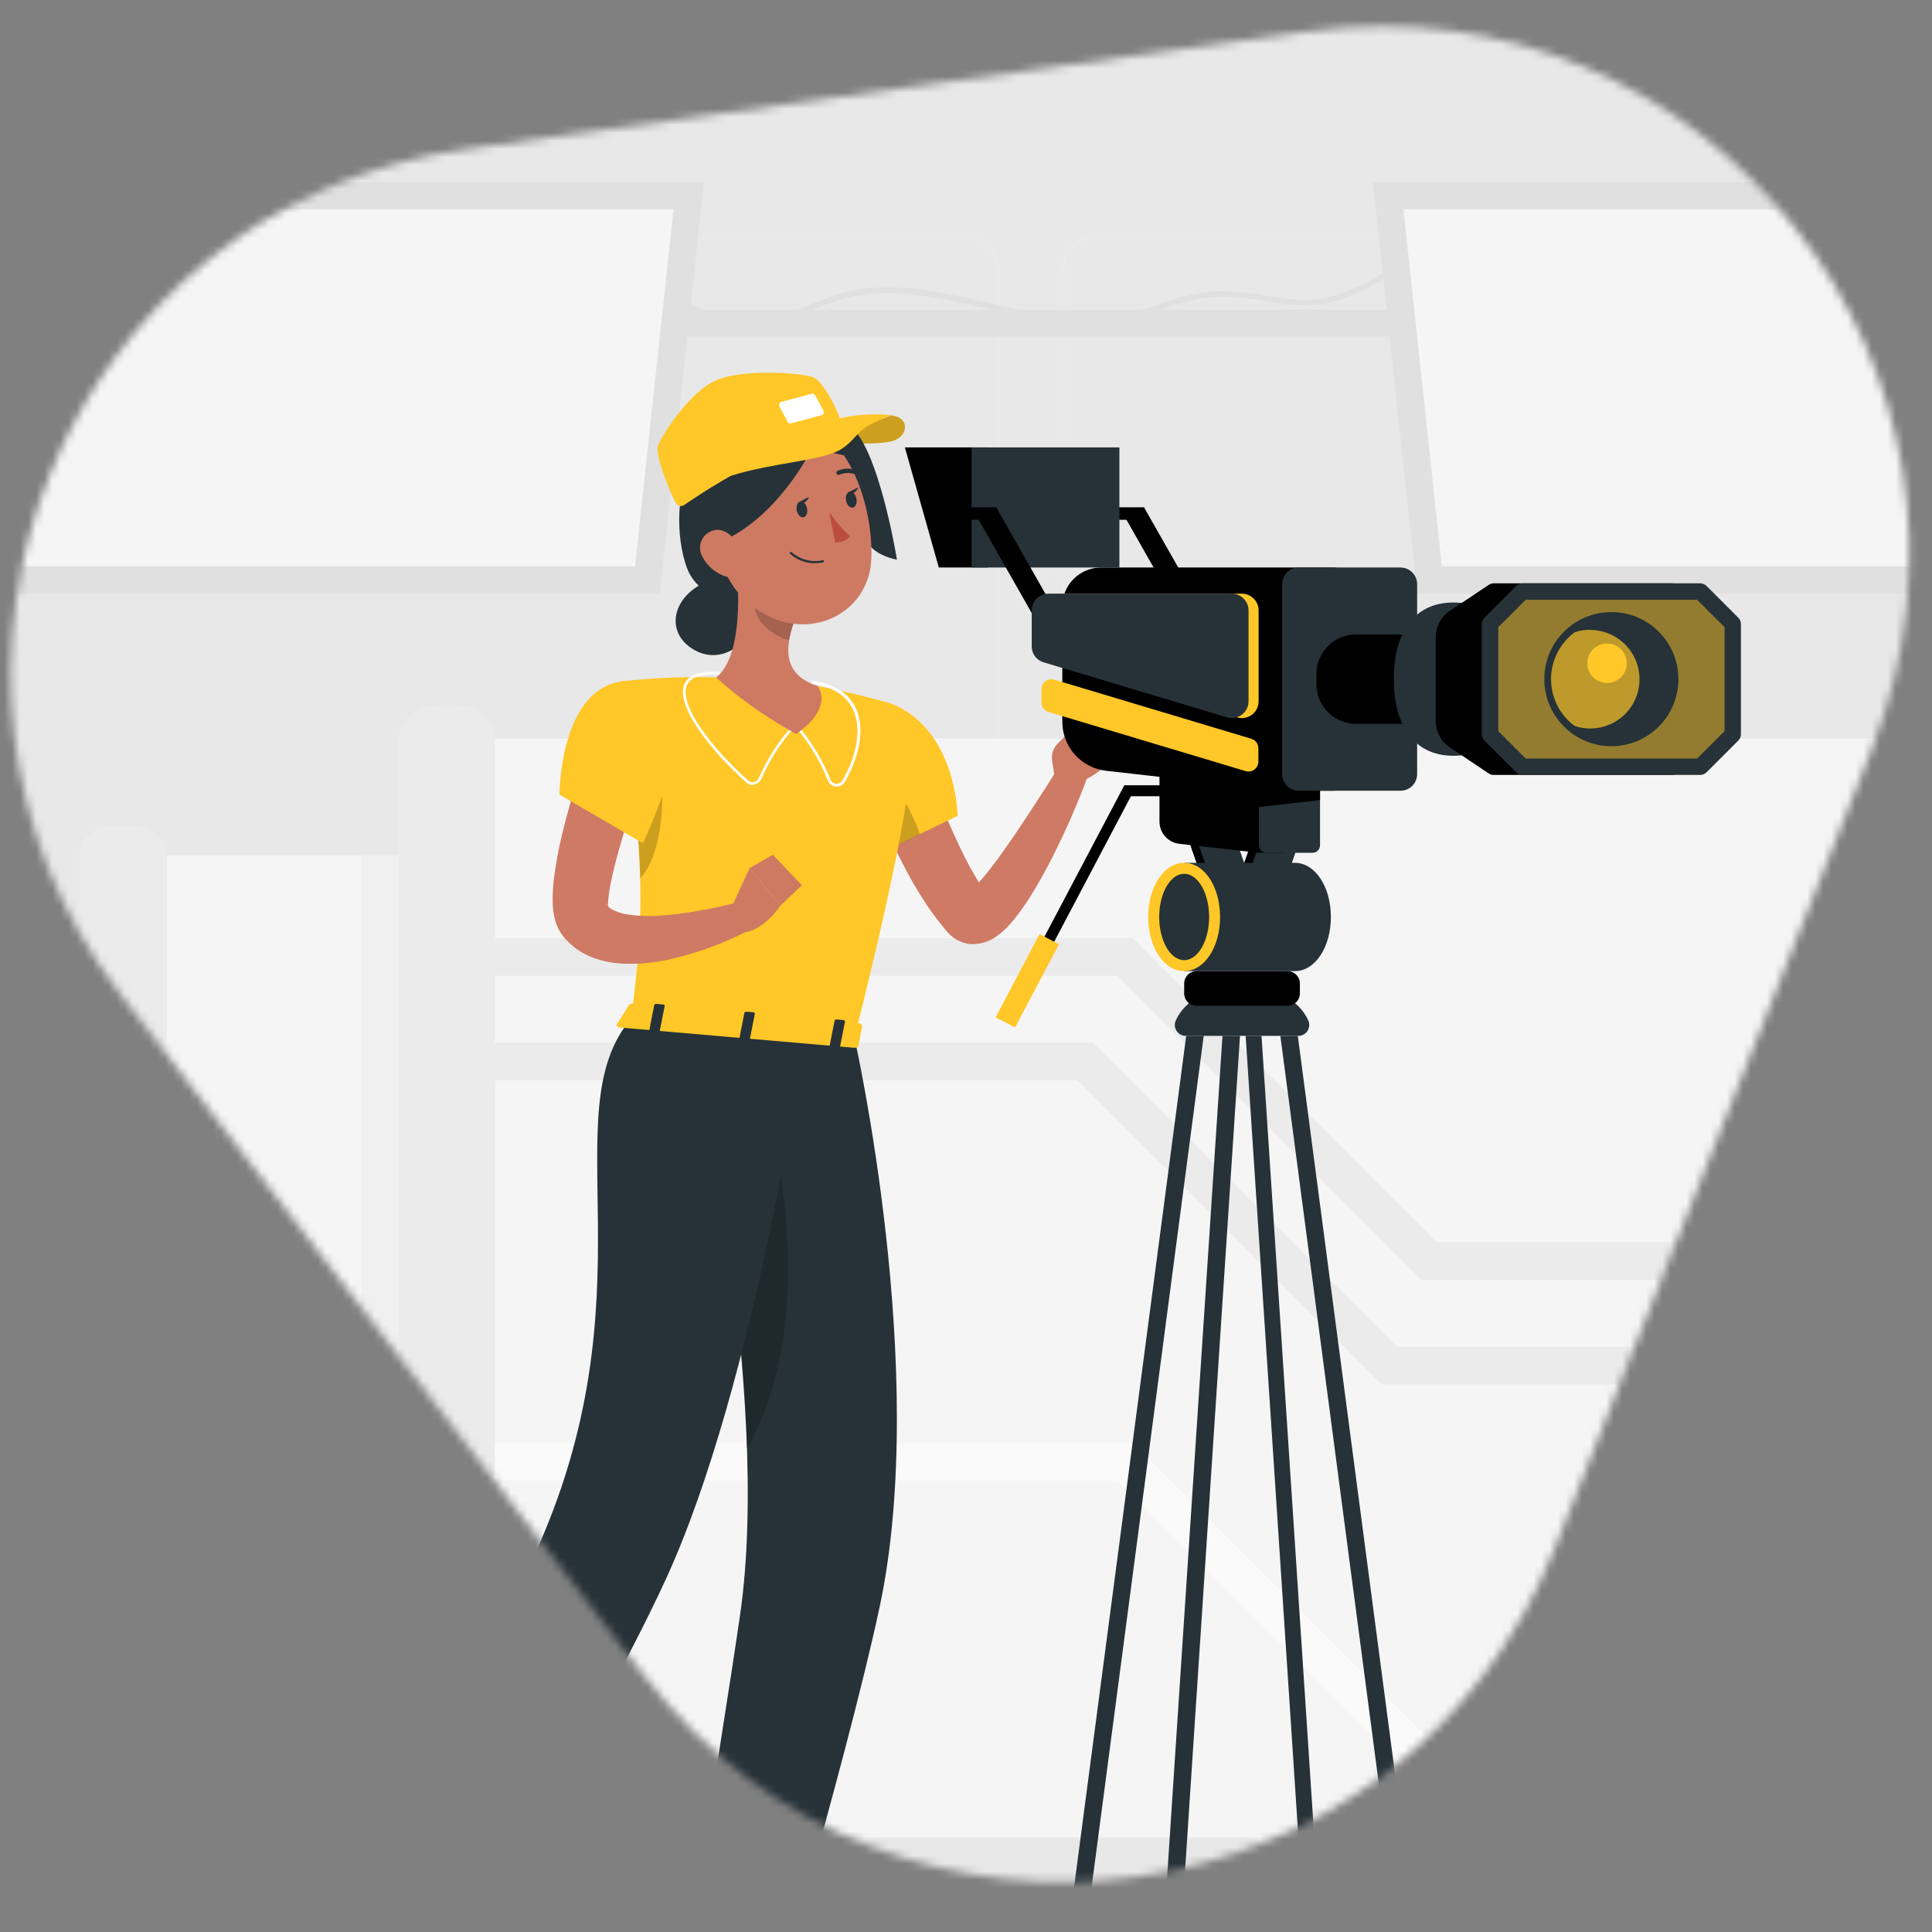 <svg width="240" height="240" viewBox="0 0 240 240" fill="none" xmlns="http://www.w3.org/2000/svg">
<rect x="0" y="0" width="240" height="240" fill="#808080" stroke="none"/>
<mask id="mask0_20_5569" style="mask-type:alpha" maskUnits="userSpaceOnUse" x="0" y="0" width="240" height="240">
<g clip-path="url(#clip0_20_5569)">
<path d="M193.133 192.313C174.328 239.691 111.072 248.528 80.003 208.118L15.023 123.602C-15.675 83.675 8.13 25.477 58.009 18.508L162.318 3.935C212.198 -3.033 251.042 46.413 232.462 93.224L193.133 192.313Z" fill="#D9D9D9"/>
</g>
</mask>
<g mask="url(#mask0_20_5569)">
<rect width="248.571" height="252" transform="translate(-8.572 -12)" fill="#E8E8E8"/>
<g style="mix-blend-mode:luminosity">
<path d="M120.16 221.704H-11.141C-12.17 221.702 -13.156 221.292 -13.882 220.564C-14.609 219.836 -15.017 218.85 -15.017 217.821V33.249C-15.008 32.226 -14.596 31.248 -13.87 30.527C-13.145 29.807 -12.164 29.402 -11.141 29.4H120.16C121.19 29.4 122.178 29.809 122.906 30.537C123.634 31.265 124.043 32.253 124.043 33.283V217.821C124.043 218.851 123.634 219.839 122.906 220.567C122.178 221.295 121.19 221.704 120.16 221.704ZM-11.141 29.536C-12.125 29.538 -13.067 29.93 -13.762 30.626C-14.457 31.322 -14.847 32.265 -14.847 33.249V217.821C-14.847 218.805 -14.457 219.748 -13.762 220.444C-13.067 221.14 -12.125 221.532 -11.141 221.534H120.16C121.144 221.532 122.088 221.14 122.783 220.444C123.479 219.749 123.871 218.805 123.873 217.821V33.249C123.871 32.265 123.479 31.321 122.783 30.625C122.088 29.929 121.144 29.538 120.16 29.536H-11.141Z" fill="#EBEBEB"/>
<path d="M267.251 221.704H135.943C134.914 221.702 133.927 221.292 133.199 220.565C132.472 219.837 132.062 218.85 132.06 217.821V33.249C132.071 32.225 132.484 31.247 133.211 30.527C133.938 29.807 134.919 29.402 135.943 29.4H267.251C268.272 29.403 269.251 29.809 269.976 30.53C270.7 31.25 271.111 32.227 271.12 33.249V217.821C271.12 218.849 270.713 219.834 269.988 220.562C269.262 221.29 268.278 221.7 267.251 221.704ZM135.943 29.536C134.959 29.538 134.015 29.929 133.319 30.625C132.624 31.321 132.232 32.265 132.23 33.249V217.821C132.232 218.805 132.624 219.749 133.319 220.444C134.015 221.14 134.959 221.532 135.943 221.534H267.251C268.235 221.532 269.178 221.14 269.874 220.444C270.57 219.749 270.962 218.805 270.964 217.821V33.249C270.962 32.265 270.57 31.321 269.874 30.625C269.178 29.929 268.235 29.538 267.251 29.536H135.943Z" fill="#EBEBEB"/>
<path d="M197.374 38.464H54.513V41.79H197.374V38.464Z" fill="#E0E0E0"/>
<path d="M93.014 40.668C92.817 40.668 92.613 40.668 92.416 40.668C89.968 40.518 87.744 39.43 85.616 38.376C84.569 37.866 83.494 37.342 82.413 36.934C75.824 34.446 68.65 35.887 60.653 37.873L60.49 37.193C67.106 35.554 75.348 33.514 82.672 36.275C83.787 36.696 84.875 37.234 85.929 37.744C88.125 38.818 90.192 39.824 92.504 39.967C95.224 40.137 97.686 39.097 100.324 37.995C101.64 37.414 102.989 36.91 104.364 36.486C110.368 34.752 116.638 36.207 122.724 37.614C128.252 38.9 133.971 40.232 139.458 39.131C140.984 38.781 142.487 38.34 143.96 37.812C146.112 37.004 148.354 36.463 150.638 36.2C152.788 36.133 154.938 36.306 157.05 36.717C159.559 37.111 162.15 37.519 164.632 37.043C166.785 36.506 168.848 35.654 170.752 34.514C171.541 34.092 172.35 33.657 173.166 33.269C178.371 30.813 184.193 29.972 189.88 30.855L189.778 31.535C184.226 30.671 178.541 31.491 173.458 33.888C172.663 34.276 171.86 34.704 171.085 35.119C169.123 36.295 166.996 37.171 164.775 37.716C162.177 38.213 159.525 37.798 156.955 37.397C154.896 36.99 152.797 36.819 150.699 36.887C148.471 37.146 146.283 37.678 144.184 38.471C142.662 39.016 141.109 39.47 139.533 39.831C133.896 40.96 128.109 39.614 122.533 38.315C116.563 36.955 110.382 35.486 104.547 37.172C103.199 37.593 101.876 38.087 100.583 38.655C98.128 39.6 95.68 40.668 93.014 40.668Z" fill="#E0E0E0"/>
<path d="M87.452 22.6H-0.193L-5.694 73.75H81.951L87.452 22.6Z" fill="#E0E0E0"/>
<path d="M-1.914 70.35L2.86 26H83.664L78.891 70.35H-1.914Z" fill="#F5F5F5"/>
<path d="M170.548 22.6H258.193L263.694 73.75H176.049L170.548 22.6Z" fill="#E0E0E0"/>
<path d="M259.914 70.35L255.14 26H174.336L179.109 70.35H259.914Z" fill="#F5F5F5"/>
<path d="M54.118 87.581H56.92C58.132 87.581 59.294 88.062 60.151 88.919C61.008 89.776 61.49 90.939 61.49 92.151V252.032H49.542V92.151C49.542 91.55 49.66 90.955 49.891 90.4C50.121 89.846 50.458 89.341 50.883 88.917C51.308 88.493 51.812 88.156 52.368 87.927C52.923 87.698 53.518 87.58 54.118 87.581Z" fill="#EBEBEB"/>
<path d="M239.942 91.736H61.483V228.266H239.942V91.736Z" fill="#F5F5F5"/>
<path d="M178.491 154.316L140.71 116.535H61.483V121.2H138.779L176.559 158.981H245.913V154.316H178.491Z" fill="#EBEBEB"/>
<path d="M178.491 217.039L140.71 179.258H61.483V183.923H138.779L176.559 221.704H239.942V217.039H178.491Z" fill="#FAFAFA"/>
<path d="M173.554 167.311L135.773 129.53H61.483V134.195H133.842L171.623 171.976H245.913V167.311H173.554Z" fill="#EBEBEB"/>
<path d="M14.032 102.5H16.576C17.677 102.5 18.734 102.938 19.513 103.717C20.293 104.496 20.73 105.553 20.73 106.655V252.032H9.85V106.655C9.85 106.107 9.959 105.564 10.169 105.059C10.38 104.553 10.688 104.094 11.077 103.707C11.466 103.321 11.927 103.016 12.434 102.809C12.941 102.601 13.484 102.497 14.032 102.5Z" fill="#EBEBEB"/>
<path d="M49.542 106.274H20.73V225.39H49.542V106.274Z" fill="#F5F5F5"/>
<path d="M49.542 106.274H44.904V225.39H49.542V106.274Z" fill="#F0F0F0"/>
<path d="M244.518 87.581H247.32C247.92 87.581 248.514 87.699 249.069 87.929C249.623 88.159 250.127 88.495 250.551 88.919C250.975 89.344 251.312 89.847 251.542 90.402C251.771 90.956 251.889 91.551 251.889 92.151V252.032H239.942V92.151C239.942 91.55 240.06 90.955 240.29 90.4C240.52 89.846 240.858 89.341 241.283 88.917C241.708 88.493 242.212 88.156 242.768 87.927C243.323 87.698 243.918 87.58 244.518 87.581Z" fill="#EBEBEB"/>
</g>
<path d="M110.728 51.602C113.101 51.888 112.816 54.172 110.919 54.771C109.021 55.369 101.888 54.995 101.888 54.995L110.728 51.602Z" fill="#FFC727"/>
<path opacity="0.2" d="M110.728 51.602C113.101 51.888 112.816 54.172 110.919 54.771C109.021 55.369 101.888 54.995 101.888 54.995L110.728 51.602Z" fill="black"/>
<path d="M86.269 57.525C84.038 59.939 83.814 66.664 85.398 70.71C86.983 74.756 93.45 76.334 98.998 74.525C104.547 72.716 107.764 67.378 107.764 67.378C107.764 67.378 108.444 68.894 111.422 69.534C111.082 67.419 109.124 56.845 106.213 53.52C103.303 50.194 88.839 46.604 86.269 57.525Z" fill="#263238"/>
<path d="M87.778 72.24C83.168 74.28 82.631 78.965 86.547 80.896C90.464 82.828 94.707 78.591 93.898 74.661C93.089 70.73 87.778 72.24 87.778 72.24Z" fill="#263238"/>
<path d="M114.937 94.68L115.794 97.06C116.093 97.876 116.413 98.678 116.733 99.481C117.365 101.092 118.045 102.676 118.773 104.24C119.5 105.804 120.228 107.321 121.071 108.735C121.268 109.102 121.493 109.415 121.703 109.789C121.912 110.139 122.139 110.477 122.383 110.802L122.717 111.299L122.805 111.421V111.462L122.71 111.353C122.535 111.181 122.335 111.034 122.118 110.918C121.848 110.776 121.552 110.688 121.248 110.66C121.121 110.65 120.994 110.65 120.867 110.66C120.768 110.665 120.67 110.681 120.575 110.707C120.275 110.775 120.214 110.836 120.201 110.85C120.371 110.771 120.527 110.666 120.663 110.537C120.924 110.31 121.174 110.069 121.411 109.816C121.964 109.228 122.486 108.61 122.975 107.967C124.029 106.648 125.015 105.206 126.021 103.751C127.993 100.827 129.945 97.794 131.849 94.782L135.147 96.38C133.862 99.84 132.382 103.225 130.713 106.518C129.877 108.178 128.966 109.81 127.939 111.455C127.415 112.271 126.865 113.08 126.212 113.91C125.885 114.325 125.532 114.746 125.117 115.182C124.621 115.703 124.061 116.16 123.451 116.542C122.945 116.843 122.394 117.061 121.819 117.188C121.615 117.222 121.397 117.249 121.193 117.269C120.953 117.286 120.713 117.286 120.473 117.269C119.944 117.21 119.432 117.051 118.963 116.8C118.545 116.58 118.166 116.293 117.841 115.95L117.63 115.719L117.555 115.624L117.433 115.481L116.957 114.889C116.624 114.495 116.318 114.1 116.032 113.699C115.747 113.298 115.434 112.897 115.175 112.482C114.099 110.875 113.118 109.206 112.238 107.484C111.354 105.791 110.565 104.084 109.844 102.33C109.497 101.452 109.164 100.575 108.831 99.684C108.498 98.794 108.205 97.93 107.906 96.965L114.937 94.68Z" fill="#CF7A64"/>
<path d="M111.361 87.69C118.841 91.205 118.956 101.344 118.956 101.344L109.736 105.798C109.736 105.798 104.166 97.244 104.853 93.517C105.567 89.628 107.138 85.704 111.361 87.69Z" fill="#FFC727"/>
<path opacity="0.2" d="M108.994 95.36C110.619 96.36 113.074 100.12 114.278 103.636L109.729 105.839C109.729 105.839 106.24 100.46 105.132 96.373C105.587 95.149 106.941 94.191 108.994 95.36Z" fill="black"/>
<path d="M131.38 92.388L134.324 89.39L137.84 94.544C137.84 94.544 134.909 98.216 131.088 97.155L130.693 94.435C130.643 94.064 130.678 93.686 130.797 93.332C130.916 92.977 131.116 92.654 131.38 92.388Z" fill="#CE7A63"/>
<path d="M137.459 86.31L139.649 88.411L137.853 94.551L134.324 89.39L137.459 86.31Z" fill="#CE7A63"/>
<path d="M41.661 250.271L47.407 253.956L55.811 240.397L50.072 236.711L41.661 250.271Z" fill="#CE7A63"/>
<path opacity="0.2" d="M50.065 236.711L55.811 240.397L51.473 247.387L45.727 243.702L50.065 236.711Z" fill="black"/>
<path d="M113.53 91.749C113.312 96.278 111.83 106.389 106.138 128.904L78.408 126.511C79.85 115.263 80.448 108.3 77.048 84.67C80.999 84.204 84.978 84.027 88.955 84.14C93.173 84.202 97.382 84.565 101.548 85.228C104.608 85.779 107.947 86.629 110.245 87.268C111.222 87.528 112.081 88.114 112.678 88.929C113.276 89.744 113.576 90.739 113.53 91.749Z" fill="#FFC727"/>
<path opacity="0.2" d="M81.652 95.129C82.848 97.659 82.4 106.138 79.53 109.103C79.442 105.703 79.17 101.752 78.639 96.863C78.977 96.364 79.423 95.949 79.945 95.648C80.467 95.348 81.051 95.17 81.652 95.129Z" fill="black"/>
<path d="M93.49 97.515C93.209 97.514 92.938 97.41 92.729 97.223C88.22 93.204 83.889 87.662 85.017 84.983C85.521 83.8 87.058 83.297 89.492 83.494C89.521 83.487 89.551 83.487 89.58 83.494L98.713 90.056C98.733 90.069 98.75 90.087 98.762 90.109C98.774 90.13 98.78 90.154 98.781 90.178C98.784 90.203 98.781 90.228 98.773 90.252C98.764 90.275 98.751 90.297 98.733 90.314C97.006 92.212 95.606 94.383 94.592 96.74C94.514 96.91 94.399 97.061 94.254 97.178C94.109 97.296 93.938 97.379 93.755 97.42C93.671 97.463 93.582 97.495 93.49 97.515ZM88.506 83.8C86.772 83.8 85.704 84.242 85.33 85.126C84.303 87.533 88.39 92.905 92.953 96.971C93.051 97.058 93.168 97.121 93.294 97.153C93.421 97.185 93.554 97.186 93.681 97.155C93.813 97.124 93.936 97.061 94.039 96.973C94.142 96.884 94.222 96.772 94.272 96.645C95.277 94.307 96.655 92.148 98.352 90.253L89.41 83.834C89.097 83.8 88.791 83.8 88.506 83.8Z" fill="white"/>
<path d="M103.942 97.713H103.84C103.62 97.693 103.411 97.613 103.234 97.481C103.058 97.348 102.921 97.17 102.84 96.965C101.921 94.663 100.652 92.516 99.08 90.6C99.06 90.579 99.046 90.552 99.04 90.523C99.035 90.494 99.036 90.465 99.046 90.437L100.889 84.698C100.903 84.66 100.93 84.629 100.964 84.608C100.999 84.587 101.039 84.578 101.079 84.582C103.704 85.004 105.465 86.153 106.322 87.982C107.648 90.859 106.404 94.694 104.962 97.101C104.862 97.285 104.715 97.439 104.536 97.546C104.356 97.654 104.151 97.711 103.942 97.713ZM99.4 90.471C100.964 92.392 102.232 94.538 103.16 96.836C103.214 96.978 103.306 97.103 103.426 97.196C103.546 97.29 103.689 97.349 103.84 97.366C103.993 97.383 104.147 97.356 104.285 97.287C104.423 97.218 104.537 97.111 104.615 96.978C106.043 94.639 107.26 90.933 105.975 88.179C105.18 86.459 103.554 85.385 101.127 84.963L99.4 90.471Z" fill="white"/>
<path d="M91.457 70.064C91.899 74.185 92.049 81.678 88.982 84.14C88.982 84.14 92.26 87.486 98.889 91.178C103.711 87.846 101.576 85.228 101.576 85.228C97.149 83.759 97.557 80.414 98.618 77.333L91.457 70.064Z" fill="#CE7A63"/>
<path opacity="0.2" d="M94.374 73.036L98.618 77.333C98.356 78.048 98.16 78.786 98.033 79.536C96.326 79.135 93.858 77.367 93.83 75.538C93.861 74.678 94.046 73.831 94.374 73.036Z" fill="black"/>
<path d="M87.833 63.632C89.553 70.214 90.138 73.036 94.177 75.79C100.25 79.938 107.954 76.388 108.24 69.425C108.491 63.162 105.642 53.452 98.597 52.078C97.046 51.77 95.441 51.863 93.935 52.349C92.43 52.834 91.073 53.697 89.995 54.855C88.916 56.012 88.151 57.426 87.773 58.962C87.395 60.498 87.415 62.106 87.833 63.632Z" fill="#CE7A63"/>
<path d="M88.982 67.535C96.584 64.624 100.889 55.675 100.889 55.675L105.751 56.77C105.751 56.77 103.969 51.514 98.618 51.33C93.266 51.147 89.778 51.704 86.99 57.865C84.202 64.026 88.982 67.535 88.982 67.535Z" fill="#263238"/>
<path d="M85.011 62.72C90.876 58.699 97.24 55.457 103.942 53.078C104.121 53.019 104.269 52.891 104.355 52.723C104.44 52.555 104.455 52.359 104.397 52.18C103.833 50.453 102.208 47.42 101.093 46.897C99.808 46.319 92.423 45.781 89.016 47.216C85.609 48.651 82.216 54.105 81.74 55.376C81.346 56.369 83.059 60.816 83.963 62.502C84.014 62.59 84.082 62.666 84.164 62.726C84.246 62.785 84.339 62.827 84.438 62.847C84.537 62.868 84.639 62.867 84.738 62.845C84.837 62.823 84.93 62.781 85.011 62.72Z" fill="#FFC727"/>
<path d="M102.147 51.547L98.189 52.615C98.067 52.615 97.917 52.554 97.829 52.377L96.863 50.582C96.727 50.317 96.775 50.004 96.958 49.956L100.923 48.889C101.045 48.889 101.188 48.95 101.283 49.127L102.242 50.922C102.385 51.16 102.337 51.5 102.147 51.547Z" fill="white"/>
<path d="M90.77 59.109C96.21 57.402 102.385 57.253 104.629 55.709C106.873 54.166 106.07 53.302 110.749 51.568C108.609 51.365 106.45 51.495 104.35 51.956C104.35 51.956 92.906 56.389 90.77 59.109Z" fill="#FFC727"/>
<path d="M87.289 69.214C87.905 70.376 88.956 71.247 90.213 71.635C91.879 72.138 92.749 70.656 92.314 69.058C91.926 67.623 90.58 65.658 88.914 65.828C88.544 65.875 88.191 66.014 87.888 66.233C87.585 66.451 87.342 66.742 87.18 67.079C87.019 67.416 86.944 67.787 86.963 68.16C86.982 68.533 87.094 68.895 87.289 69.214Z" fill="#CE7A63"/>
<path d="M106.138 128.904C106.138 128.904 115.522 170.384 109.26 199.679C105.064 219.276 93.273 258.839 93.273 258.839L82.692 258.56C82.692 258.56 89.56 217.012 91.926 200.671C96.006 172.717 85.806 127.143 85.806 127.143L106.138 128.904Z" fill="#263238"/>
<path opacity="0.2" d="M95.32 137.289L89.404 146.618C91.195 157.68 92.33 168.838 92.804 180.033C101.12 165.141 97.169 145.17 95.32 137.289Z" fill="black"/>
<path d="M100.08 128.462C100.08 128.462 93.905 171.894 82.672 196.265C73.607 215.944 54.996 245.225 54.996 245.225L46.448 241.145C46.448 241.145 57.682 211.905 66.168 193.661C81.407 160.864 68.473 138.146 78.408 126.538L100.08 128.462Z" fill="#263238"/>
<path d="M55.444 247L45.04 241.329L46.713 236.881L57.804 243.097L55.444 247Z" fill="#FFC727"/>
<path d="M78.129 124.845L76.64 127.218C76.524 127.402 76.735 127.619 77.055 127.647L106.145 130.163C106.39 130.163 106.608 130.081 106.642 129.925L107.104 127.463C107.104 127.293 106.934 127.13 106.662 127.103L78.578 124.675C78.495 124.666 78.411 124.677 78.333 124.706C78.255 124.736 78.185 124.783 78.129 124.845Z" fill="#FFC727"/>
<path d="M81.631 128.313L80.883 128.245C80.733 128.245 80.625 128.15 80.645 128.055L81.271 124.859C81.271 124.763 81.427 124.702 81.577 124.709L82.331 124.777C82.481 124.777 82.59 124.879 82.569 124.967L81.937 128.163C81.917 128.259 81.781 128.327 81.631 128.313Z" fill="#263238"/>
<path d="M104.03 130.251L103.282 130.183C103.133 130.183 103.024 130.081 103.044 129.992L103.677 126.796C103.677 126.701 103.826 126.633 103.976 126.647L104.731 126.715C104.88 126.715 104.989 126.817 104.969 126.905L104.336 130.101C104.323 130.196 104.18 130.264 104.03 130.251Z" fill="#263238"/>
<path d="M92.831 129.279L92.083 129.217C91.933 129.217 91.824 129.115 91.845 129.02L92.47 125.824C92.47 125.736 92.627 125.668 92.776 125.681L93.531 125.743C93.681 125.743 93.79 125.845 93.769 125.94L93.137 129.136C93.123 129.231 92.96 129.292 92.831 129.279Z" fill="#263238"/>
<path d="M98.971 63.4C99.08 63.944 99.454 64.332 99.808 64.257C100.161 64.182 100.365 63.693 100.256 63.149C100.147 62.605 99.78 62.224 99.427 62.292C99.073 62.36 98.869 62.863 98.971 63.4Z" fill="#263238"/>
<path d="M105.105 62.197C105.214 62.741 105.588 63.122 105.941 63.054C106.295 62.986 106.499 62.489 106.39 61.945C106.281 61.401 105.907 61.02 105.554 61.088C105.2 61.156 104.996 61.653 105.105 62.197Z" fill="#263238"/>
<path d="M105.404 61.15L106.635 60.517C106.635 60.517 106.166 61.666 105.404 61.15Z" fill="#263238"/>
<path d="M102.997 63.549C103.723 64.692 104.604 65.729 105.615 66.63C105.377 66.882 105.087 67.079 104.765 67.209C104.444 67.338 104.098 67.395 103.752 67.378L102.997 63.549Z" fill="#BA4D3C"/>
<path d="M101.242 69.962C100.099 69.977 98.993 69.556 98.148 68.785C98.123 68.76 98.109 68.726 98.109 68.69C98.109 68.655 98.123 68.621 98.148 68.595C98.16 68.582 98.175 68.571 98.191 68.564C98.208 68.557 98.226 68.553 98.243 68.553C98.261 68.553 98.279 68.557 98.295 68.564C98.312 68.571 98.327 68.582 98.339 68.595C98.858 69.052 99.478 69.381 100.147 69.555C100.817 69.728 101.518 69.742 102.194 69.595C102.23 69.588 102.267 69.596 102.297 69.617C102.328 69.637 102.349 69.668 102.357 69.704C102.363 69.739 102.355 69.775 102.335 69.804C102.315 69.833 102.284 69.853 102.249 69.86C101.917 69.925 101.58 69.959 101.242 69.962Z" fill="#263238"/>
<path d="M95.292 61.299C95.242 61.298 95.193 61.284 95.15 61.258C95.09 61.22 95.048 61.161 95.031 61.092C95.015 61.024 95.025 60.951 95.061 60.891C95.315 60.454 95.668 60.084 96.093 59.811C96.517 59.538 97 59.37 97.502 59.32C97.575 59.32 97.644 59.349 97.695 59.4C97.746 59.45 97.774 59.52 97.774 59.592C97.774 59.664 97.746 59.733 97.695 59.784C97.644 59.835 97.575 59.864 97.502 59.864C97.088 59.909 96.691 60.052 96.343 60.281C95.995 60.511 95.707 60.82 95.503 61.183C95.478 61.217 95.447 61.244 95.41 61.264C95.374 61.284 95.334 61.296 95.292 61.299Z" fill="#263238"/>
<path d="M106.805 59.13C106.762 59.139 106.718 59.139 106.676 59.13C106.317 58.918 105.914 58.793 105.498 58.765C105.083 58.737 104.666 58.806 104.282 58.966C104.251 58.984 104.218 58.995 104.183 58.999C104.147 59.003 104.112 59 104.078 58.99C104.044 58.98 104.013 58.963 103.986 58.94C103.959 58.917 103.937 58.889 103.922 58.858C103.888 58.794 103.88 58.72 103.9 58.651C103.921 58.583 103.967 58.525 104.03 58.49C104.493 58.283 104.999 58.189 105.505 58.217C106.012 58.246 106.504 58.395 106.941 58.654C107.002 58.689 107.048 58.748 107.067 58.816C107.086 58.885 107.077 58.958 107.043 59.021C107.015 59.057 106.979 59.087 106.938 59.106C106.896 59.125 106.85 59.133 106.805 59.13Z" fill="#263238"/>
<path d="M79.877 95.959C78.836 99.08 77.796 102.337 76.905 105.479C76.47 107.063 76.062 108.641 75.783 110.13C75.659 110.804 75.575 111.485 75.532 112.17C75.532 112.435 75.532 112.659 75.532 112.659C75.479 112.549 75.42 112.443 75.355 112.34L75.294 112.258V112.299C75.308 112.331 75.326 112.36 75.348 112.387C75.573 112.678 75.865 112.912 76.198 113.067C76.725 113.314 77.283 113.486 77.857 113.577C79.315 113.806 80.795 113.854 82.264 113.72C83.877 113.6 85.482 113.389 87.071 113.088C88.69 112.816 90.356 112.408 91.913 112.041L93.273 115.441C90.055 117.141 86.625 118.406 83.073 119.201C81.139 119.63 79.156 119.799 77.177 119.704C76.034 119.631 74.906 119.402 73.825 119.024C72.534 118.573 71.369 117.823 70.425 116.835C70.298 116.707 70.177 116.573 70.064 116.433L69.894 116.216C69.859 116.178 69.827 116.137 69.799 116.093L69.656 115.876C69.356 115.411 69.127 114.905 68.976 114.373C68.796 113.707 68.691 113.022 68.664 112.333C68.625 111.286 68.673 110.237 68.806 109.198C69.031 107.367 69.362 105.55 69.799 103.758C70.624 100.299 71.657 96.892 72.893 93.558L79.877 95.959Z" fill="#CF7A64"/>
<path d="M90.56 113.393L93.116 107.838L96.938 112.503C96.938 112.503 94.762 115.903 91.913 115.855L90.56 113.393Z" fill="#CE7A63"/>
<path d="M96 106.179L99.611 109.96L96.938 112.51L93.117 107.838L96 106.179Z" fill="#CE7A63"/>
<path d="M77.075 84.671C69.5 85.895 69.5 98.706 69.5 98.706L79.87 104.751C79.87 104.751 84.297 95.34 83.95 90.913C83.624 87.153 81.4 83.97 77.075 84.671Z" fill="#FFC727"/>
<path d="M99.27 62.353L100.501 61.727C100.501 61.727 100.032 62.876 99.27 62.353Z" fill="#263238"/>
<path d="M150.876 109.926H153.167C153.323 109.934 153.479 109.901 153.618 109.831C153.758 109.76 153.876 109.654 153.962 109.523C154.047 109.392 154.097 109.241 154.105 109.085C154.114 108.929 154.081 108.773 154.01 108.634L152.589 104.554C152.45 104.197 152.214 103.887 151.907 103.659C151.601 103.43 151.236 103.293 150.855 103.262H148.557C148.401 103.253 148.245 103.286 148.106 103.356C147.966 103.427 147.848 103.533 147.762 103.664C147.677 103.795 147.627 103.946 147.619 104.102C147.61 104.258 147.643 104.414 147.714 104.554L149.135 108.634C149.274 108.991 149.511 109.301 149.819 109.53C150.127 109.758 150.493 109.896 150.876 109.926Z" fill="black"/>
<path d="M151.923 109.926H154.214C154.37 109.934 154.526 109.901 154.665 109.831C154.805 109.76 154.923 109.654 155.009 109.523C155.094 109.392 155.144 109.241 155.152 109.085C155.161 108.929 155.128 108.773 155.057 108.634L153.636 104.554C153.497 104.197 153.261 103.887 152.955 103.659C152.648 103.43 152.283 103.293 151.902 103.262H149.604C149.448 103.253 149.292 103.286 149.153 103.356C149.013 103.427 148.895 103.533 148.809 103.664C148.724 103.795 148.674 103.946 148.666 104.102C148.657 104.258 148.69 104.414 148.761 104.554L150.189 108.634C150.328 108.99 150.564 109.3 150.87 109.528C151.177 109.757 151.542 109.894 151.923 109.926Z" fill="#263238"/>
<path d="M157.193 109.926H154.894C154.738 109.934 154.583 109.901 154.443 109.831C154.304 109.76 154.185 109.654 154.1 109.523C154.014 109.392 153.965 109.241 153.956 109.085C153.948 108.929 153.981 108.773 154.051 108.634L155.479 104.554C155.618 104.197 155.854 103.887 156.161 103.659C156.468 103.43 156.832 103.293 157.213 103.262H159.505C159.661 103.253 159.817 103.286 159.956 103.356C160.095 103.427 160.214 103.533 160.299 103.664C160.385 103.795 160.434 103.946 160.443 104.102C160.451 104.258 160.419 104.414 160.348 104.554L158.927 108.634C158.788 108.99 158.552 109.3 158.245 109.528C157.938 109.757 157.574 109.894 157.193 109.926Z" fill="black"/>
<path d="M158.24 109.926H155.948C155.792 109.934 155.637 109.901 155.497 109.831C155.358 109.76 155.239 109.654 155.154 109.523C155.068 109.392 155.019 109.241 155.01 109.085C155.002 108.929 155.035 108.773 155.105 108.634L156.526 104.554C156.665 104.197 156.902 103.887 157.208 103.659C157.515 103.43 157.879 103.293 158.26 103.262H160.559C160.715 103.253 160.87 103.286 161.01 103.356C161.149 103.427 161.268 103.533 161.353 103.664C161.439 103.795 161.488 103.946 161.497 104.102C161.505 104.258 161.473 104.414 161.402 104.554L159.974 108.634C159.835 108.99 159.599 109.3 159.292 109.528C158.986 109.757 158.621 109.894 158.24 109.926Z" fill="#263238"/>
<path d="M159.273 105.941H156.39L146.496 104.819C145.826 104.741 145.206 104.423 144.753 103.922C144.301 103.422 144.045 102.774 144.035 102.099V95.612C144.035 95.033 144.265 94.477 144.674 94.068C145.083 93.659 145.639 93.429 146.217 93.429H159.273C159.522 93.429 159.761 93.528 159.937 93.704C160.113 93.879 160.212 94.118 160.212 94.367V105.036C160.203 105.279 160.1 105.509 159.925 105.678C159.75 105.847 159.517 105.941 159.273 105.941Z" fill="black"/>
<path d="M163.041 93.395H157.329C156.811 93.395 156.39 93.815 156.39 94.333V105.003C156.39 105.521 156.811 105.941 157.329 105.941H163.041C163.559 105.941 163.979 105.521 163.979 105.003V94.333C163.979 93.815 163.559 93.395 163.041 93.395Z" fill="#263238"/>
<path d="M163.979 99.385L152.12 100.745V94.34H163.979V99.385Z" fill="black"/>
<path d="M165.652 98.23H159.274L137.405 95.748C135.908 95.581 134.526 94.867 133.522 93.744C132.518 92.621 131.964 91.168 131.965 89.662V75.328C131.964 74.694 132.088 74.066 132.33 73.48C132.572 72.895 132.927 72.362 133.375 71.914C133.822 71.466 134.354 71.11 134.939 70.867C135.525 70.624 136.152 70.499 136.786 70.499H165.652C166.193 70.499 166.712 70.714 167.095 71.097C167.477 71.48 167.692 71.999 167.692 72.54V96.129C167.7 96.402 167.654 96.674 167.555 96.928C167.456 97.183 167.307 97.415 167.117 97.611C166.926 97.807 166.699 97.963 166.447 98.069C166.196 98.175 165.925 98.23 165.652 98.23Z" fill="black"/>
<path d="M122.744 70.499H116.624L112.408 55.58H122.744V70.499Z" fill="black"/>
<path d="M142.158 63.04H135.97V64.57H142.158V63.04Z" fill="black"/>
<path d="M120.697 70.499H139.057V55.58H120.697V70.499Z" fill="#263238"/>
<path d="M133.168 79.57H130.108L120.704 63.04H123.764L133.168 79.57Z" fill="black"/>
<path d="M151.528 79.57H148.468L139.064 63.04H142.124L151.528 79.57Z" fill="black"/>
<path d="M123.764 63.04H117.576V64.57H123.764V63.04Z" fill="black"/>
<path d="M173.975 70.499H161.341C160.199 70.499 159.274 71.425 159.274 72.567V96.163C159.274 97.304 160.199 98.23 161.341 98.23H173.975C175.117 98.23 176.042 97.304 176.042 96.163V72.567C176.042 71.425 175.117 70.499 173.975 70.499Z" fill="#263238"/>
<path d="M168.44 78.815H200.91V89.92H168.44C167.138 89.92 165.889 89.403 164.968 88.482C164.048 87.561 163.53 86.312 163.53 85.01V83.725C163.53 82.423 164.048 81.174 164.968 80.253C165.889 79.333 167.138 78.815 168.44 78.815Z" fill="black"/>
<path d="M190.084 84.364C190.084 86.889 189.081 89.311 187.296 91.096C185.511 92.881 183.089 93.884 180.564 93.884C175.308 93.884 173.139 89.627 173.139 84.364C173.139 79.101 175.308 74.844 180.564 74.844C183.089 74.844 185.511 75.847 187.296 77.633C189.081 79.418 190.084 81.839 190.084 84.364Z" fill="#263238"/>
<path d="M184.937 96.081L180.075 92.824C179.545 92.468 179.111 91.987 178.811 91.424C178.511 90.86 178.354 90.232 178.354 89.594V79.135C178.354 78.497 178.511 77.868 178.811 77.305C179.111 76.742 179.545 76.261 180.075 75.905L184.937 72.655C185.117 72.531 185.33 72.465 185.549 72.464H207.751C208.044 72.466 208.325 72.583 208.533 72.791L212.483 76.735C212.689 76.946 212.804 77.229 212.803 77.524V91.212C212.803 91.504 212.688 91.785 212.483 91.994L208.533 95.938C208.431 96.042 208.309 96.124 208.175 96.18C208.04 96.237 207.896 96.265 207.751 96.264H185.549C185.331 96.266 185.118 96.202 184.937 96.081Z" fill="black"/>
<path d="M188.344 95.938L184.4 91.994C184.192 91.786 184.075 91.505 184.073 91.212V77.524C184.075 77.228 184.192 76.945 184.4 76.735L188.344 72.791C188.554 72.584 188.837 72.466 189.132 72.464H211.205C211.501 72.466 211.784 72.584 211.994 72.791L215.938 76.735C216.042 76.838 216.124 76.961 216.18 77.097C216.236 77.232 216.265 77.377 216.264 77.524V91.212C216.265 91.358 216.237 91.502 216.181 91.636C216.124 91.77 216.042 91.892 215.938 91.994L211.994 95.938C211.891 96.042 211.768 96.124 211.632 96.18C211.497 96.236 211.352 96.265 211.205 96.264H189.132C188.986 96.265 188.841 96.236 188.705 96.18C188.57 96.124 188.447 96.042 188.344 95.938Z" fill="#263238"/>
<path opacity="0.5" d="M210.824 94.224H189.52L186.12 90.824V77.904C187.48 76.544 188.194 75.864 189.52 74.504H210.831C212.157 75.864 212.871 76.544 214.231 77.904V90.824L210.824 94.224Z" fill="#FFC727"/>
<path d="M200.169 92.695C204.769 92.695 208.499 88.965 208.499 84.365C208.499 79.764 204.769 76.035 200.169 76.035C195.568 76.035 191.839 79.764 191.839 84.365C191.839 88.965 195.568 92.695 200.169 92.695Z" fill="#263238"/>
<path opacity="0.7" d="M197.544 78.231C196.888 78.23 196.235 78.335 195.613 78.544C194.702 79.216 193.961 80.094 193.451 81.105C192.941 82.115 192.675 83.232 192.675 84.365C192.675 85.497 192.941 86.614 193.451 87.625C193.961 88.636 194.702 89.513 195.613 90.185C196.235 90.394 196.888 90.499 197.544 90.498C198.348 90.498 199.143 90.34 199.886 90.032C200.628 89.725 201.303 89.274 201.871 88.706C202.44 88.137 202.891 87.463 203.198 86.72C203.506 85.978 203.664 85.182 203.664 84.378C203.664 83.575 203.506 82.779 203.198 82.036C202.891 81.294 202.44 80.619 201.871 80.051C201.303 79.482 200.628 79.032 199.886 78.724C199.143 78.416 198.348 78.258 197.544 78.258V78.231Z" fill="#FFC727"/>
<path d="M202.086 82.392C202.086 82.878 201.942 83.352 201.673 83.756C201.403 84.16 201.02 84.474 200.571 84.66C200.122 84.846 199.629 84.895 199.153 84.8C198.676 84.705 198.239 84.471 197.896 84.128C197.552 83.785 197.319 83.347 197.224 82.871C197.129 82.395 197.178 81.901 197.364 81.453C197.549 81.004 197.864 80.621 198.268 80.351C198.671 80.082 199.146 79.938 199.632 79.938C200.283 79.938 200.907 80.196 201.367 80.656C201.828 81.117 202.086 81.741 202.086 82.392Z" fill="#FFC727"/>
<path d="M153.67 89.118L130.856 82.277C130.426 82.154 130.047 81.894 129.779 81.535C129.511 81.176 129.369 80.739 129.374 80.291V75.83C129.374 75.278 129.593 74.749 129.983 74.359C130.374 73.969 130.903 73.749 131.455 73.749H154.269C154.821 73.749 155.35 73.969 155.74 74.359C156.13 74.749 156.35 75.278 156.35 75.83V87.125C156.349 87.45 156.274 87.769 156.128 88.059C155.982 88.349 155.771 88.601 155.51 88.794C155.25 88.988 154.948 89.118 154.629 89.174C154.309 89.23 153.981 89.211 153.67 89.118Z" fill="#FFC727"/>
<path d="M152.46 89.118L129.639 82.277C129.21 82.153 128.833 81.892 128.566 81.533C128.299 81.174 128.158 80.738 128.163 80.291V75.83C128.162 75.285 128.375 74.761 128.756 74.371C129.138 73.982 129.658 73.758 130.203 73.749H153.024C153.575 73.751 154.102 73.971 154.491 74.361C154.88 74.751 155.098 75.28 155.098 75.83V87.125C155.098 87.445 155.023 87.761 154.88 88.048C154.737 88.334 154.53 88.584 154.274 88.777C154.019 88.97 153.722 89.101 153.407 89.16C153.092 89.219 152.768 89.205 152.46 89.118Z" fill="#263238"/>
<path d="M129.374 85.609V87.261C129.372 87.527 129.457 87.786 129.615 88C129.773 88.213 129.996 88.369 130.251 88.445L154.731 95.789C154.915 95.844 155.109 95.855 155.298 95.822C155.488 95.789 155.666 95.712 155.821 95.598C155.975 95.484 156.101 95.335 156.188 95.164C156.275 94.993 156.321 94.804 156.322 94.612V92.953C156.322 92.687 156.236 92.428 156.076 92.215C155.917 92.002 155.693 91.846 155.438 91.77L130.958 84.426C130.774 84.371 130.58 84.359 130.391 84.393C130.201 84.426 130.022 84.504 129.868 84.619C129.714 84.734 129.589 84.883 129.504 85.055C129.418 85.227 129.373 85.417 129.374 85.609Z" fill="#FFC727"/>
<path d="M160.858 107.185H147.102V120.635H160.858C163.36 120.635 165.326 117.677 165.326 113.91C165.326 110.143 163.36 107.185 160.858 107.185Z" fill="#263238"/>
<path d="M147.102 120.635C144.599 120.635 142.634 117.677 142.634 113.91C142.634 110.143 144.599 107.185 147.102 107.185C149.604 107.185 151.562 110.136 151.562 113.91C151.562 117.684 149.597 120.635 147.102 120.635Z" fill="#FFC727"/>
<path d="M147.102 119.276C148.814 119.276 150.202 116.874 150.202 113.911C150.202 110.947 148.814 108.545 147.102 108.545C145.389 108.545 144.001 110.947 144.001 113.911C144.001 116.874 145.389 119.276 147.102 119.276Z" fill="#263238"/>
<path d="M154.289 122.397C150.447 122.397 147.19 124.219 146.068 126.742C145.968 126.954 145.925 127.188 145.942 127.422C145.96 127.656 146.037 127.881 146.167 128.076C146.297 128.271 146.475 128.429 146.684 128.535C146.893 128.641 147.126 128.691 147.36 128.68H161.225C161.459 128.69 161.691 128.639 161.899 128.532C162.107 128.426 162.284 128.268 162.413 128.073C162.543 127.878 162.619 127.653 162.636 127.42C162.653 127.187 162.61 126.954 162.51 126.742C161.382 124.219 158.124 122.397 154.289 122.397Z" fill="#263238"/>
<path d="M159.933 120.636H148.645C147.793 120.636 147.102 121.327 147.102 122.179V123.397C147.102 124.249 147.793 124.94 148.645 124.94H159.933C160.786 124.94 161.477 124.249 161.477 123.397V122.179C161.477 121.327 160.786 120.636 159.933 120.636Z" fill="black"/>
<path d="M130.251 275.043H128.075L147.353 128.68H149.529L130.251 275.043Z" fill="#263238"/>
<path d="M144.402 275.043H142.226L151.862 128.68H154.038L144.402 275.043Z" fill="#263238"/>
<path d="M178.32 275.043H180.496L161.218 128.68H159.049L178.32 275.043Z" fill="#263238"/>
<path d="M164.374 275.043H166.346L156.71 128.68H154.738L164.374 275.043Z" fill="#263238"/>
<path d="M126.096 126.198L124.893 125.566L139.669 97.55H144.837V98.91H140.485L126.096 126.198Z" fill="black"/>
<path d="M129.143 116.03L123.685 126.374L126.09 127.643L131.549 117.299L129.143 116.03Z" fill="#FFC727"/>
</g>
<defs>
<clipPath id="clip0_20_5569">
<rect width="240" height="240" fill="white"/>
</clipPath>
</defs>
</svg>
